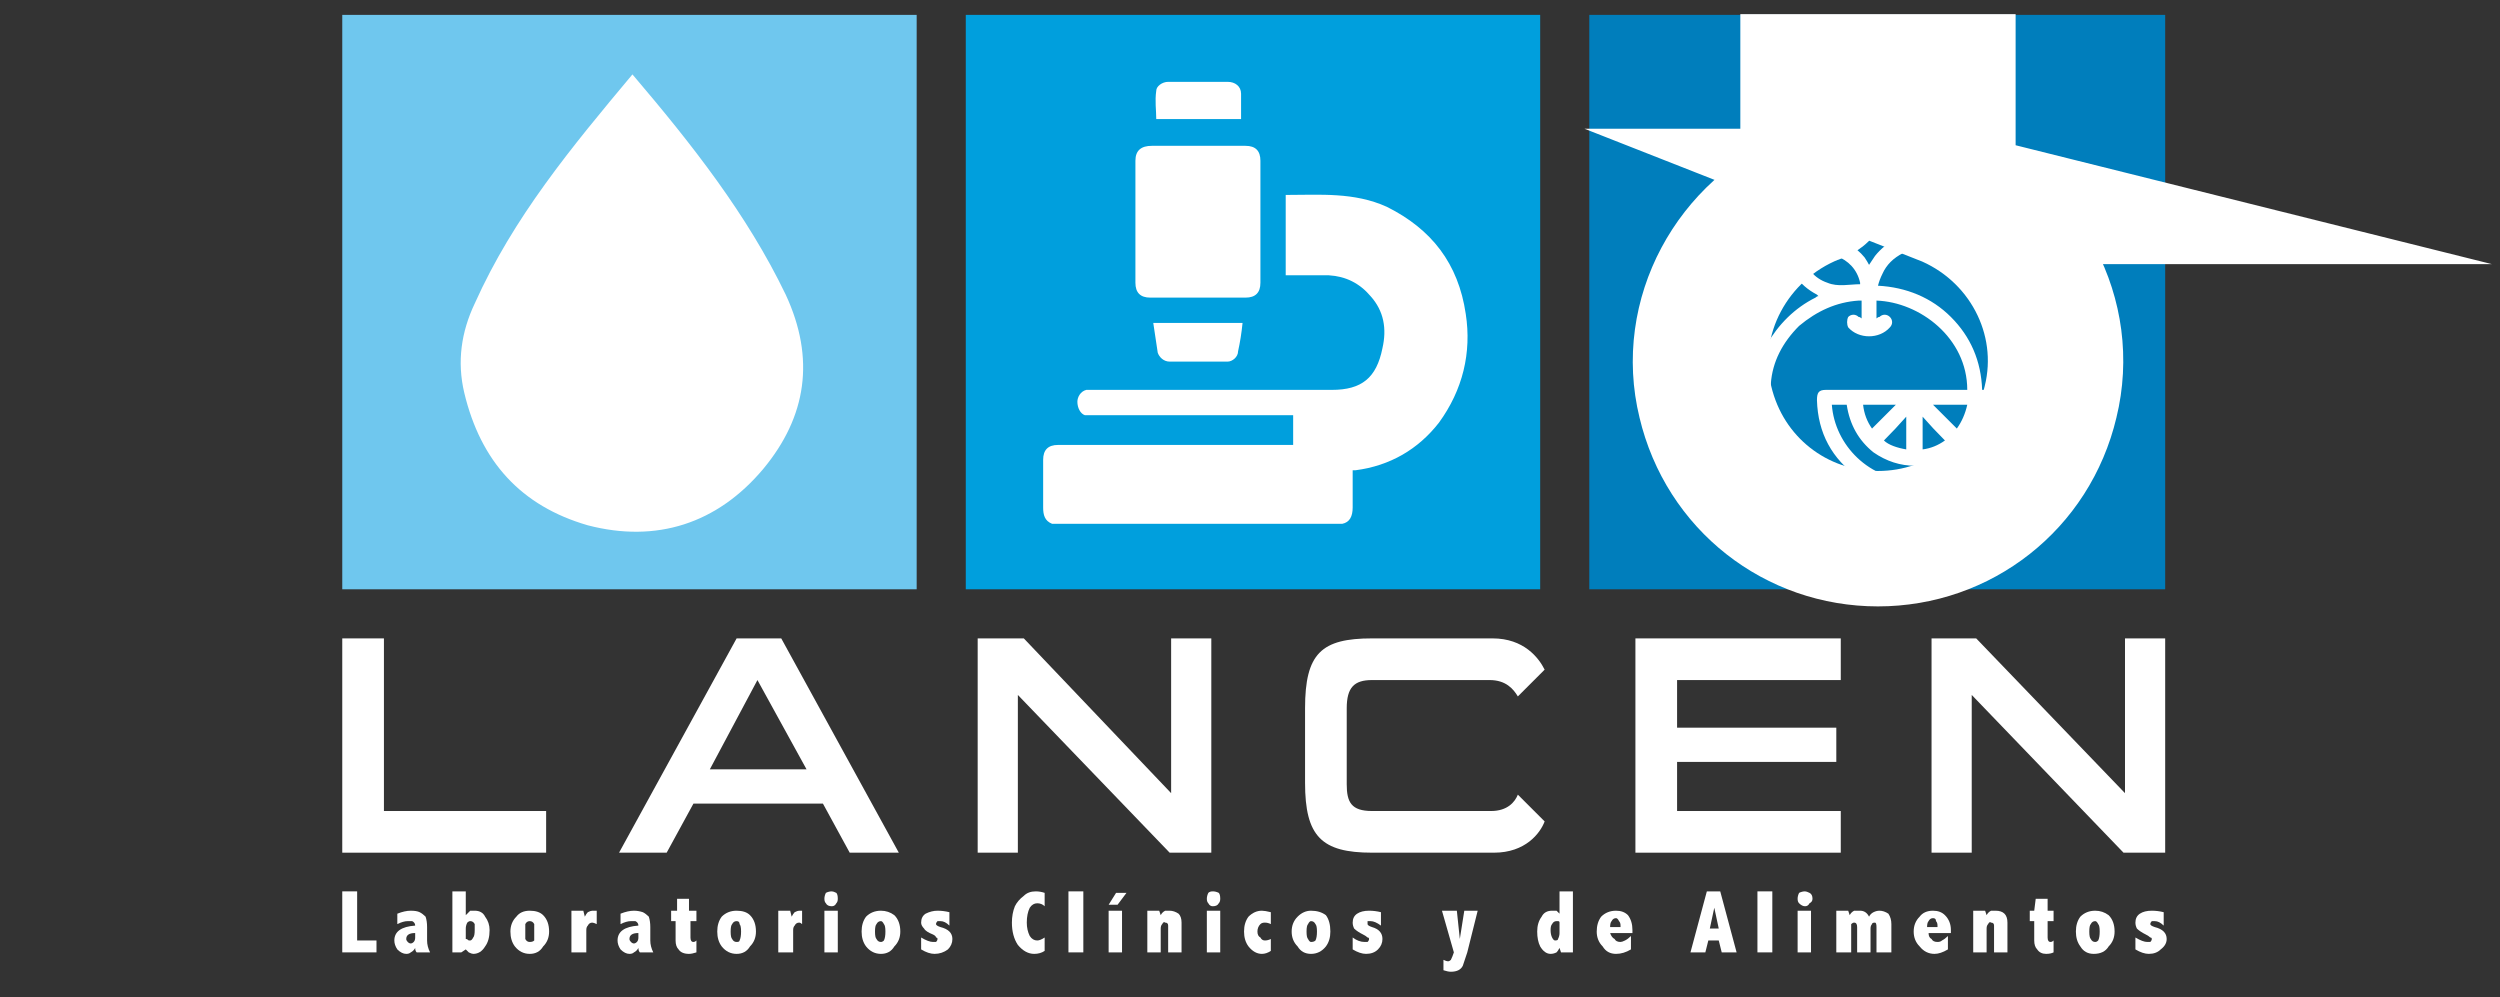 <svg version="1.2" xmlns="http://www.w3.org/2000/svg" viewBox="0 0 168 67" width="168" height="67">
	<rect x="0" y="0" width="168" height="67" fill="#333333" stroke="none"/>
	<title>logo</title>
	<style>
		.s0 { fill: #007ebc } 
		.s1 { fill: #009fdd } 
		.s2 { fill: #6fc7ee } 
		.s3 { fill: #ffffff } 
		.s4 { fill: none;stroke: #ffffff;stroke-miterlimit:10;stroke-width: 9.1 } 
	</style>
	<path id="&lt;Path&gt;" fill-rule="evenodd" class="s0" d="m145.5 1v38.6h-38.7v-38.6z"/>
	<path id="&lt;Path&gt;" fill-rule="evenodd" class="s1" d="m103.5 1v38.6h-38.6v-38.6z"/>
	<path id="&lt;Path&gt;" fill-rule="evenodd" class="s2" d="m61.6 1v38.6h-38.6v-38.6z"/>
	<path id="&lt;Path&gt;" class="s3" d="m70.7 35.2c-0.5-0.2-0.6-0.6-0.6-1.1 0-1.1 0-2.1 0-3.2q0-1 1-1 7.7 0 15.4 0 0.2 0 0.4 0c0-0.7 0-1.3 0-2q-0.2 0-0.4 0-6.5 0-13 0-0.3 0-0.6 0c-0.3-0.1-0.5-0.5-0.5-0.9 0-0.3 0.2-0.7 0.6-0.8q0.2 0 0.5 0 8 0 16 0c2 0 3-0.8 3.4-2.8 0.3-1.3 0.1-2.5-0.8-3.5q-1.1-1.3-2.8-1.4-1.4 0-2.9 0 0-2.7 0-5.4c2.3 0 4.6-0.2 6.8 0.8 3 1.5 4.8 3.8 5.3 7.2 0.4 2.6-0.2 5.1-1.8 7.3-1.4 1.8-3.3 2.9-5.6 3.2q-0.1 0-0.2 0 0 0.3 0 0.7 0 0.9 0 1.8c0 0.6-0.2 1-0.7 1.1q-9.7 0-19.5 0z"/>
	<path id="&lt;Path&gt;" class="s3" d="m76.3 14.8q0-2 0-4c0-0.7 0.4-1 1.1-1q3.1 0 6.3 0 1 0 1 1 0 4.1 0 8.2 0 1-1 1-3.2 0-6.4 0-1 0-1-1 0-2.1 0-4.2z"/>
	<path id="&lt;Path&gt;" class="s3" d="m77.5 21.7c2 0 4 0 6 0q-0.1 1-0.3 1.9c0 0.4-0.4 0.7-0.7 0.7q-2 0-3.9 0c-0.4 0-0.7-0.3-0.8-0.6-0.1-0.7-0.2-1.3-0.3-2z"/>
	<path id="&lt;Path&gt;" class="s3" d="m83.4 8q-2.9 0-5.7 0c0-0.6-0.1-1.2 0-1.9 0-0.3 0.4-0.6 0.8-0.6q2 0 4 0c0.5 0 0.9 0.3 0.9 0.8q0 0.8 0 1.7z"/>
	<path id="&lt;Compound Path&gt;" fill-rule="evenodd" class="s3" d="m127.5 16q0.1 0 0.3 0 0 0 0 0.1 0.3 0.1 0.3 0.4 0.1 0.3-0.2 0.5-1 0.5-1.4 1.4-0.2 0.4-0.3 0.8c1.9 0.1 3.6 0.8 4.9 2.1q2 2 2.1 4.9 0.7 0 1.4 0c0.3 0 0.5 0.1 0.6 0.4q0 0.3 0 0.6 0 0.2 0 0.4-0.3 1.9-1.5 3.3-1.4 1.7-3.6 2.2-0.5 0.1-1 0.2-0.4 0-0.9 0-0.2 0-0.4-0.1c-0.5-0.1-1.1 0-1.7 0.1q-0.5 0-1 0-0.1 0-0.1 0-1.7-0.1-3.2-1c-1.9-1-3.2-2.5-3.7-4.7-0.1-0.3-0.1-0.6-0.1-0.9q0-0.5 0-0.9 0-0.1 0-0.2 0.1-1.3 0.7-2.4c0.8-1.4 1.9-2.5 3.3-3.2q0.1-0.1 0.2-0.1-0.1-0.1-0.1-0.1-1.9-1-2-3.1c-0.1-0.3 0-0.5 0.3-0.7q1.3 0 2.5 0 0.1 0 0.1 0.1 1.4 0.1 2.3 1.2 0.2 0.3 0.3 0.5 0.2-0.3 0.4-0.6c0.4-0.5 0.9-0.9 1.5-1.2zm-2.4 16.2q-0.1 0-0.2-0.1-2.7-1.9-2.8-5.2c0-0.5 0.1-0.7 0.6-0.7q4.7 0 9.3 0 0.1 0 0.2 0c0-3.5-3.2-5.9-6.1-6q0 0.6 0 1.2 0.1-0.1 0.2-0.1c0.2-0.2 0.5-0.2 0.7 0 0.2 0.2 0.2 0.5 0 0.7-0.7 0.8-2.1 0.8-2.8 0-0.1-0.2-0.1-0.5 0-0.7 0.2-0.2 0.5-0.2 0.7 0q0.1 0 0.2 0.1 0-0.6 0-1.2-0.1 0-0.2 0c-1.5 0.1-2.8 0.7-4 1.7-1.1 1.1-1.8 2.4-1.9 3.9-0.1 1.6 0.4 3 1.4 4.2q1.2 1.3 2.9 1.9 0.8 0.3 1.8 0.3zm8.1-5c-0.3 2.6-2.5 4.1-4.5 4.1q-1.5 0-2.8-0.9-1.5-1.2-1.8-3.2-0.5 0-1 0c0.2 2.7 2.5 5.1 5.6 5.1 3.2-0.1 5.3-2.6 5.5-5.1q-0.5 0-1 0zm-12.1-10.2q0 0.1 0 0.2c0.3 0.8 0.8 1.5 1.7 1.8 0.7 0.3 1.5 0.1 2.2 0.1q0 0 0 0 0 0 0-0.1c-0.2-0.9-0.8-1.5-1.6-1.8-0.8-0.3-1.5-0.1-2.3-0.2zm6.3 10.2q-1.1 0-2.2 0 0.1 0.9 0.6 1.6 0.8-0.8 1.6-1.6zm0.7 3q0-1.1 0-2.2-0.7 0.8-1.5 1.6c0.3 0.3 0.9 0.5 1.5 0.6zm2.6-0.6q-0.8-0.8-1.5-1.6 0 1.1 0 2.2 0.8-0.1 1.5-0.6zm1.5-2.4q-1.2 0-2.3 0 0.8 0.8 1.6 1.6 0.5-0.7 0.7-1.6z"/>
	<path id="&lt;Path&gt;" class="s3" d="m126.1 33.3c0.6-0.1 1.2-0.2 1.7-0.1q0.2 0.1 0.4 0.1-1 0-2.1 0z"/>
	<path id="&lt;Path&gt;" class="s4" d="m130.5 13.2c-0.4-0.1-0.6-0.3-0.7-0.5v-3.1h1.1v-4.1h-1.1-3.6-3.6-1.1v4.1h1.1v3.1c-0.1 0.2-0.3 0.4-0.7 0.5-5.5 2.2-8.7 8.1-7.3 13.8 1.3 5.5 6.1 9.2 11.6 9.2 5.5 0 10.3-3.7 11.6-9.2 1.4-5.7-1.7-11.6-7.3-13.8z"/>
	<path id="&lt;Compound Path&gt;" class="s3" d="m52.8 19.8c-2.6-5.4-6.3-10.1-10.3-14.8-4.1 4.9-8 9.6-10.6 15.4-0.9 1.9-1.2 3.9-0.7 6 1.1 4.6 3.8 7.6 8.3 8.9 4.6 1.2 8.7-0.1 11.8-3.8 2.9-3.5 3.5-7.4 1.5-11.7z"/>
	<path id="&lt;Compound Path&gt;" class="s3" d="m23 57.3v-14.4h2.8v11.6h10.9v2.8z"/>
	<path id="&lt;Compound Path&gt;" fill-rule="evenodd" class="s3" d="m57.1 57.3l-1.8-3.3h-8.7l-1.8 3.3h-3.2l7.9-14.4h3l7.9 14.4zm-6.2-11.6l-3.2 6h6.5z"/>
	<path id="&lt;Compound Path&gt;" class="s3" d="m78.6 57.3l-10.2-10.6v10.6h-2.7v-14.4h3.1l9.9 10.4v-10.4h2.7v14.4z"/>
	<path id="&lt;Compound Path&gt;" class="s3" d="m92.2 57.3c-3.4 0-4.5-1.1-4.5-4.7v-5c0-3.7 1.1-4.7 4.5-4.7h8.1c2.1 0 3.1 1.3 3.5 2.1l-1.8 1.8c-0.3-0.5-0.8-1.1-1.9-1.1h-7.9c-1.2 0-1.7 0.5-1.7 1.9v5.1c0 1.2 0.3 1.8 1.7 1.8h8c1.1 0 1.6-0.6 1.8-1.1l1.8 1.8c-0.3 0.8-1.3 2.1-3.4 2.1z"/>
	<path id="&lt;Compound Path&gt;" class="s3" d="m109.9 57.3v-14.4h13.8v2.8h-11v3.2h10.7v2.3h-10.7v3.3h11v2.8z"/>
	<path id="&lt;Compound Path&gt;" class="s3" d="m142.7 57.3l-10.2-10.6v10.6h-2.7v-14.4h3l10 10.4v-10.4h2.7v14.4z"/>
	<path id="&lt;Compound Path&gt;" class="s3" d="m23 59.9h1v3.3h1.3v0.8h-2.3z"/>
	<path id="&lt;Compound Path&gt;" fill-rule="evenodd" class="s3" d="m26.7 61.4q0.5-0.2 0.9-0.2 0.4 0 0.6 0.1 0.2 0.1 0.4 0.3 0.1 0.3 0.1 0.7v0.9q0 0.4 0.2 0.8h-0.9q-0.1-0.1-0.1-0.3-0.1 0.2-0.3 0.3-0.1 0.1-0.3 0.1-0.3 0-0.6-0.3-0.2-0.3-0.2-0.6 0-0.9 1.4-1 0-0.2-0.2-0.3-0.1 0-0.3 0-0.3 0-0.7 0.2zm1.2 1.3q-0.6 0-0.6 0.4 0 0.1 0.1 0.2 0.1 0.1 0.2 0.1 0.1 0 0.2-0.1 0.1-0.1 0.1-0.3z"/>
	<path id="&lt;Compound Path&gt;" fill-rule="evenodd" class="s3" d="m30.4 59.9h0.9v1.6q0.2-0.2 0.3-0.3 0.2 0 0.3 0 0.5 0 0.7 0.4 0.3 0.4 0.3 0.9 0 0.7-0.3 1.1-0.3 0.5-0.8 0.5-0.1 0-0.3-0.1-0.1-0.1-0.2-0.2l-0.3 0.2h-0.6zm0.9 3.2q0.1 0 0.2 0.1 0 0 0.1 0 0.1 0 0.2-0.2 0.1-0.1 0.1-0.5 0-0.3 0-0.4-0.1-0.2-0.3-0.2-0.1 0-0.2 0.1-0.1 0.2-0.1 0.4z"/>
	<path id="&lt;Compound Path&gt;" fill-rule="evenodd" class="s3" d="m35.6 61.2q0.6 0 0.9 0.3 0.4 0.4 0.4 1.1 0 0.6-0.4 1-0.3 0.5-0.9 0.5-0.6 0-1-0.5-0.3-0.4-0.3-1 0-0.6 0.4-1 0.3-0.4 0.9-0.4zm0 0.7q-0.2 0-0.3 0.2 0 0.1 0 0.5 0 0.4 0 0.5 0.1 0.2 0.3 0.2 0.2 0 0.3-0.1 0-0.2 0-0.6 0-0.4 0-0.5-0.1-0.2-0.3-0.2z"/>
	<path id="&lt;Compound Path&gt;" class="s3" d="m39.3 61.6q0.1-0.2 0.2-0.3 0.2-0.1 0.3-0.1 0.1 0 0.3 0v0.9q-0.2-0.1-0.3-0.1-0.2 0-0.3 0.2-0.1 0.1-0.1 0.3v1.5h-1v-2.8h0.8z"/>
	<path id="&lt;Compound Path&gt;" fill-rule="evenodd" class="s3" d="m41.7 61.4q0.5-0.2 0.9-0.2 0.3 0 0.6 0.1 0.2 0.1 0.4 0.3 0.1 0.3 0.1 0.7v0.9q0 0.4 0.2 0.8h-0.9q-0.1-0.1-0.1-0.3-0.1 0.2-0.3 0.3-0.1 0.1-0.3 0.1-0.3 0-0.6-0.3-0.2-0.3-0.2-0.6 0-0.9 1.4-1 0-0.2-0.2-0.3-0.1 0-0.3 0-0.3 0-0.7 0.2zm1.2 1.3q-0.6 0-0.6 0.4 0 0.1 0.1 0.2 0.1 0.1 0.2 0.1 0.1 0 0.2-0.1 0.1-0.1 0.1-0.3z"/>
	<path id="&lt;Compound Path&gt;" class="s3" d="m45.5 60.4h0.8v0.8h0.5v0.7h-0.4v1.1q0 0.3 0.2 0.3 0.1 0 0.2-0.1v0.8q-0.3 0.1-0.5 0.1-0.5 0-0.7-0.3-0.2-0.2-0.2-0.6v-1.3h-0.3v-0.7h0.4z"/>
	<path id="&lt;Compound Path&gt;" fill-rule="evenodd" class="s3" d="m49.5 61.2q0.6 0 0.9 0.3 0.4 0.4 0.4 1.1 0 0.6-0.4 1-0.3 0.5-0.9 0.5-0.6 0-1-0.5-0.3-0.4-0.3-1 0-0.6 0.3-1 0.4-0.4 1-0.4zm0 0.7q-0.2 0-0.3 0.2-0.1 0.1-0.1 0.5 0 0.4 0.1 0.5 0.1 0.2 0.3 0.2 0.2 0 0.2-0.1 0.1-0.2 0.1-0.6 0-0.4-0.1-0.5 0-0.2-0.2-0.2z"/>
	<path id="&lt;Compound Path&gt;" class="s3" d="m53.2 61.6q0.1-0.2 0.2-0.3 0.2-0.1 0.3-0.1 0.1 0 0.2 0v0.9q-0.1-0.1-0.2-0.1-0.2 0-0.3 0.2-0.1 0.1-0.1 0.3v1.5h-1v-2.8h0.8z"/>
	<path id="&lt;Compound Path&gt;" class="s3" d="m55.9 59.9q0.1 0 0.3 0.1 0.1 0.1 0.1 0.4 0 0.2-0.1 0.3-0.1 0.2-0.3 0.2-0.3 0-0.4-0.2-0.1-0.1-0.1-0.3 0-0.2 0.1-0.4 0.2-0.1 0.4-0.1zm0.4 1.3v2.8h-0.9v-2.8z"/>
	<path id="&lt;Compound Path&gt;" fill-rule="evenodd" class="s3" d="m59.2 61.2q0.5 0 0.9 0.3 0.4 0.4 0.4 1.1 0 0.6-0.4 1-0.3 0.5-0.9 0.5-0.6 0-1-0.5-0.3-0.4-0.3-1 0-0.6 0.3-1 0.4-0.4 1-0.4zm0 0.7q-0.2 0-0.3 0.2-0.1 0.1-0.1 0.5 0 0.4 0.1 0.5 0.1 0.2 0.3 0.2 0.1 0 0.2-0.1 0.1-0.2 0.1-0.6 0-0.4-0.1-0.5-0.1-0.2-0.2-0.2z"/>
	<path id="&lt;Compound Path&gt;" class="s3" d="m61.9 63q0.5 0.3 0.8 0.3 0.1 0 0.2 0 0.1-0.1 0.1-0.2 0-0.1-0.1-0.1 0-0.1-0.2-0.2-0.5-0.2-0.6-0.4-0.2-0.2-0.2-0.4 0-0.4 0.3-0.6 0.4-0.2 0.8-0.2 0.4 0 0.8 0.1v0.9q-0.3-0.3-0.6-0.3-0.2 0-0.2 0-0.1 0.1-0.1 0.2 0 0.1 0.3 0.2 0.8 0.2 0.8 0.8 0 0.4-0.3 0.7-0.4 0.3-0.9 0.3-0.4 0-0.9-0.3z"/>
	<path id="&lt;Compound Path&gt;" class="s3" d="m70.2 63.9q-0.3 0.2-0.7 0.2-0.6 0-1.1-0.6-0.4-0.6-0.4-1.5 0-0.6 0.2-1.1 0.2-0.4 0.6-0.7 0.3-0.3 0.8-0.3 0.3 0 0.6 0.1v0.9q-0.2-0.2-0.5-0.2-0.3 0-0.5 0.3-0.2 0.4-0.2 1 0 0.5 0.2 0.9 0.2 0.3 0.5 0.3 0.2 0 0.5-0.2z"/>
	<path id="&lt;Compound Path&gt;" fill-rule="evenodd" class="s3" d="m72.8 59.9v4.1h-1v-4.1z"/>
	<path id="&lt;Compound Path&gt;" class="s3" d="m75.4 61.2v2.8h-0.9v-2.8zm-0.4-1.2h0.7l-0.6 0.8h-0.6z"/>
	<path id="&lt;Compound Path&gt;" class="s3" d="m78 61.5q0.1-0.2 0.3-0.3 0.1 0 0.3 0 0.3 0 0.6 0.2 0.2 0.2 0.2 0.6v2h-0.9v-1.8q0-0.2-0.2-0.2-0.1-0.1-0.2 0.1-0.1 0.1-0.1 0.3v1.6h-0.9v-2.8h0.8z"/>
	<path id="&lt;Compound Path&gt;" class="s3" d="m81.5 59.9q0.2 0 0.4 0.1 0.1 0.1 0.1 0.4 0 0.2-0.1 0.3-0.1 0.2-0.4 0.2-0.2 0-0.3-0.2-0.1-0.1-0.1-0.3 0-0.2 0.1-0.4 0.1-0.1 0.3-0.1zm0.5 1.3v2.8h-0.9v-2.8z"/>
	<path id="&lt;Compound Path&gt;" class="s3" d="m85.4 63.9q-0.3 0.2-0.6 0.2-0.5 0-0.9-0.5-0.3-0.4-0.3-1 0-0.6 0.3-1 0.4-0.4 0.9-0.4 0.2 0 0.6 0.1v0.8q-0.2-0.1-0.4-0.1-0.2 0-0.3 0.1-0.2 0.2-0.2 0.5 0 0.3 0.2 0.4 0.1 0.2 0.3 0.2 0.2 0 0.4-0.1z"/>
	<path id="&lt;Compound Path&gt;" fill-rule="evenodd" class="s3" d="m88.1 61.2q0.6 0 1 0.3 0.3 0.4 0.3 1.1 0 0.6-0.3 1-0.4 0.5-1 0.5-0.6 0-0.9-0.5-0.4-0.4-0.4-1 0-0.6 0.4-1 0.4-0.4 0.9-0.4zm0 0.7q-0.1 0-0.2 0.2-0.1 0.1-0.1 0.5 0 0.4 0.1 0.5 0.1 0.2 0.2 0.2 0.2 0 0.3-0.1 0.1-0.2 0.1-0.6 0-0.4-0.1-0.5-0.1-0.2-0.3-0.2z"/>
	<path id="&lt;Compound Path&gt;" class="s3" d="m90.9 63q0.4 0.3 0.8 0.3 0.1 0 0.2 0 0.1-0.1 0.1-0.2 0-0.1-0.1-0.1-0.1-0.1-0.3-0.2-0.4-0.2-0.6-0.4-0.1-0.2-0.1-0.4 0-0.4 0.3-0.6 0.3-0.2 0.8-0.2 0.4 0 0.8 0.1v0.9q-0.4-0.3-0.7-0.3-0.1 0-0.2 0 0 0.1 0 0.2 0 0.1 0.3 0.2 0.7 0.2 0.7 0.8 0 0.4-0.3 0.7-0.3 0.3-0.8 0.3-0.4 0-0.9-0.3z"/>
	<path id="&lt;Compound Path&gt;" class="s3" d="m96.9 61.2h1l0.2 1.9 0.3-1.9h0.9l-0.7 2.8q-0.2 0.6-0.3 0.9-0.1 0.2-0.3 0.3-0.2 0.1-0.5 0.1-0.2 0-0.5-0.1v-0.7q0.2 0.1 0.3 0.1 0.1 0 0.2-0.1 0.1-0.2 0.2-0.5z"/>
	<path id="&lt;Compound Path&gt;" fill-rule="evenodd" class="s3" d="m104.8 59.9h0.9v4.1h-0.8l-0.1-0.3q-0.1 0.2-0.2 0.3-0.2 0.1-0.4 0.1-0.4 0-0.7-0.5-0.2-0.4-0.2-1 0-0.6 0.3-1 0.2-0.4 0.7-0.4 0.1 0 0.3 0 0.1 0.1 0.2 0.2zm0 2.1q0-0.1-0.1-0.1-0.1 0-0.1 0-0.2 0-0.3 0.2-0.1 0.1-0.1 0.4 0 0.3 0.1 0.5 0.1 0.2 0.2 0.2 0.2 0 0.2-0.1 0.1-0.2 0.1-0.4z"/>
	<path id="&lt;Compound Path&gt;" fill-rule="evenodd" class="s3" d="m109.6 63.8q-0.5 0.3-1 0.3-0.6 0-0.9-0.5-0.4-0.4-0.4-1 0-0.6 0.3-1 0.4-0.4 1-0.4 0.5 0 0.8 0.3 0.3 0.4 0.3 1v0.2h-1.5q0.1 0.3 0.3 0.4 0.1 0.2 0.4 0.2 0.1 0 0.3-0.1 0.2-0.1 0.4-0.3zm-0.7-1.5v-0.1q0-0.2-0.1-0.3-0.1-0.2-0.2-0.2-0.2 0-0.3 0.2-0.1 0.1-0.1 0.4z"/>
	<path id="&lt;Compound Path&gt;" fill-rule="evenodd" class="s3" d="m114.7 59.9h0.9l1.1 4.1h-1l-0.2-0.8h-0.7l-0.2 0.8h-1zm0.5 1.1l-0.3 1.4h0.6z"/>
	<path id="&lt;Compound Path&gt;" fill-rule="evenodd" class="s3" d="m119.1 59.9v4.1h-1v-4.1z"/>
	<path id="&lt;Compound Path&gt;" class="s3" d="m121.3 59.9q0.1 0 0.3 0.1 0.2 0.1 0.2 0.4 0 0.2-0.2 0.3-0.1 0.2-0.3 0.2-0.2 0-0.4-0.2-0.1-0.1-0.1-0.3 0-0.2 0.1-0.4 0.2-0.1 0.4-0.1zm0.4 1.3v2.8h-0.9v-2.8z"/>
	<path id="&lt;Compound Path&gt;" class="s3" d="m125.6 61.6q0.1-0.2 0.3-0.3 0.2-0.1 0.4-0.1 0.3 0 0.6 0.2 0.2 0.3 0.2 0.7v1.9h-1v-1.7q0-0.3-0.1-0.3-0.2 0-0.2 0.1-0.1 0.1-0.1 0.3v1.6h-0.9v-1.7q0-0.3-0.2-0.3-0.1 0-0.2 0.1 0 0.1 0 0.3v1.6h-1v-2.8h0.8l0.1 0.3q0.1-0.2 0.3-0.3 0.2 0 0.4 0 0.4 0 0.6 0.4z"/>
	<path id="&lt;Compound Path&gt;" fill-rule="evenodd" class="s3" d="m130.9 63.8q-0.5 0.3-0.9 0.3-0.6 0-1-0.5-0.4-0.4-0.4-1 0-0.6 0.4-1 0.3-0.4 0.9-0.4 0.5 0 0.8 0.3 0.4 0.4 0.4 1v0.2h-1.5q0 0.3 0.2 0.4 0.1 0.2 0.4 0.2 0.2 0 0.3-0.1 0.2-0.1 0.4-0.3zm-0.7-1.5v-0.1q0-0.2-0.1-0.3 0-0.2-0.2-0.2-0.2 0-0.3 0.2-0.1 0.1-0.1 0.4z"/>
	<path id="&lt;Compound Path&gt;" class="s3" d="m133.5 61.5q0.1-0.2 0.3-0.3 0.1 0 0.3 0 0.4 0 0.6 0.2 0.2 0.2 0.2 0.6v2h-0.9v-1.8q0-0.2-0.2-0.2-0.1-0.1-0.2 0.1-0.1 0.1-0.1 0.3v1.6h-0.9v-2.8h0.8z"/>
	<path id="&lt;Compound Path&gt;" class="s3" d="m136.8 60.4h0.8v0.8h0.4v0.7h-0.4v1.1q0 0.3 0.2 0.3 0.1 0 0.2-0.1v0.8q-0.2 0.1-0.5 0.1-0.4 0-0.6-0.3-0.2-0.2-0.2-0.6v-1.3h-0.3v-0.7h0.3z"/>
	<path id="&lt;Compound Path&gt;" fill-rule="evenodd" class="s3" d="m140.8 61.2q0.5 0 0.9 0.3 0.4 0.4 0.4 1.1 0 0.6-0.4 1-0.3 0.5-1 0.5-0.6 0-0.9-0.5-0.3-0.4-0.3-1 0-0.6 0.3-1 0.4-0.4 1-0.4zm0 0.7q-0.2 0-0.3 0.2-0.1 0.1-0.1 0.5 0 0.4 0.1 0.5 0.1 0.2 0.3 0.2 0.1 0 0.2-0.1 0.1-0.2 0.1-0.6 0-0.4-0.1-0.5-0.1-0.2-0.2-0.2z"/>
	<path id="&lt;Compound Path&gt;" class="s3" d="m143.5 63q0.5 0.3 0.8 0.3 0.1 0 0.2 0 0.1-0.1 0.1-0.2 0-0.1-0.1-0.1-0.1-0.1-0.3-0.2-0.4-0.2-0.6-0.4-0.1-0.2-0.1-0.4 0-0.4 0.3-0.6 0.3-0.2 0.8-0.2 0.4 0 0.8 0.1v0.9q-0.3-0.3-0.6-0.3-0.2 0-0.2 0-0.1 0.1-0.1 0.2 0 0.1 0.3 0.2 0.8 0.2 0.8 0.8 0 0.4-0.4 0.7-0.3 0.3-0.8 0.3-0.4 0-0.9-0.3z"/>
</svg>